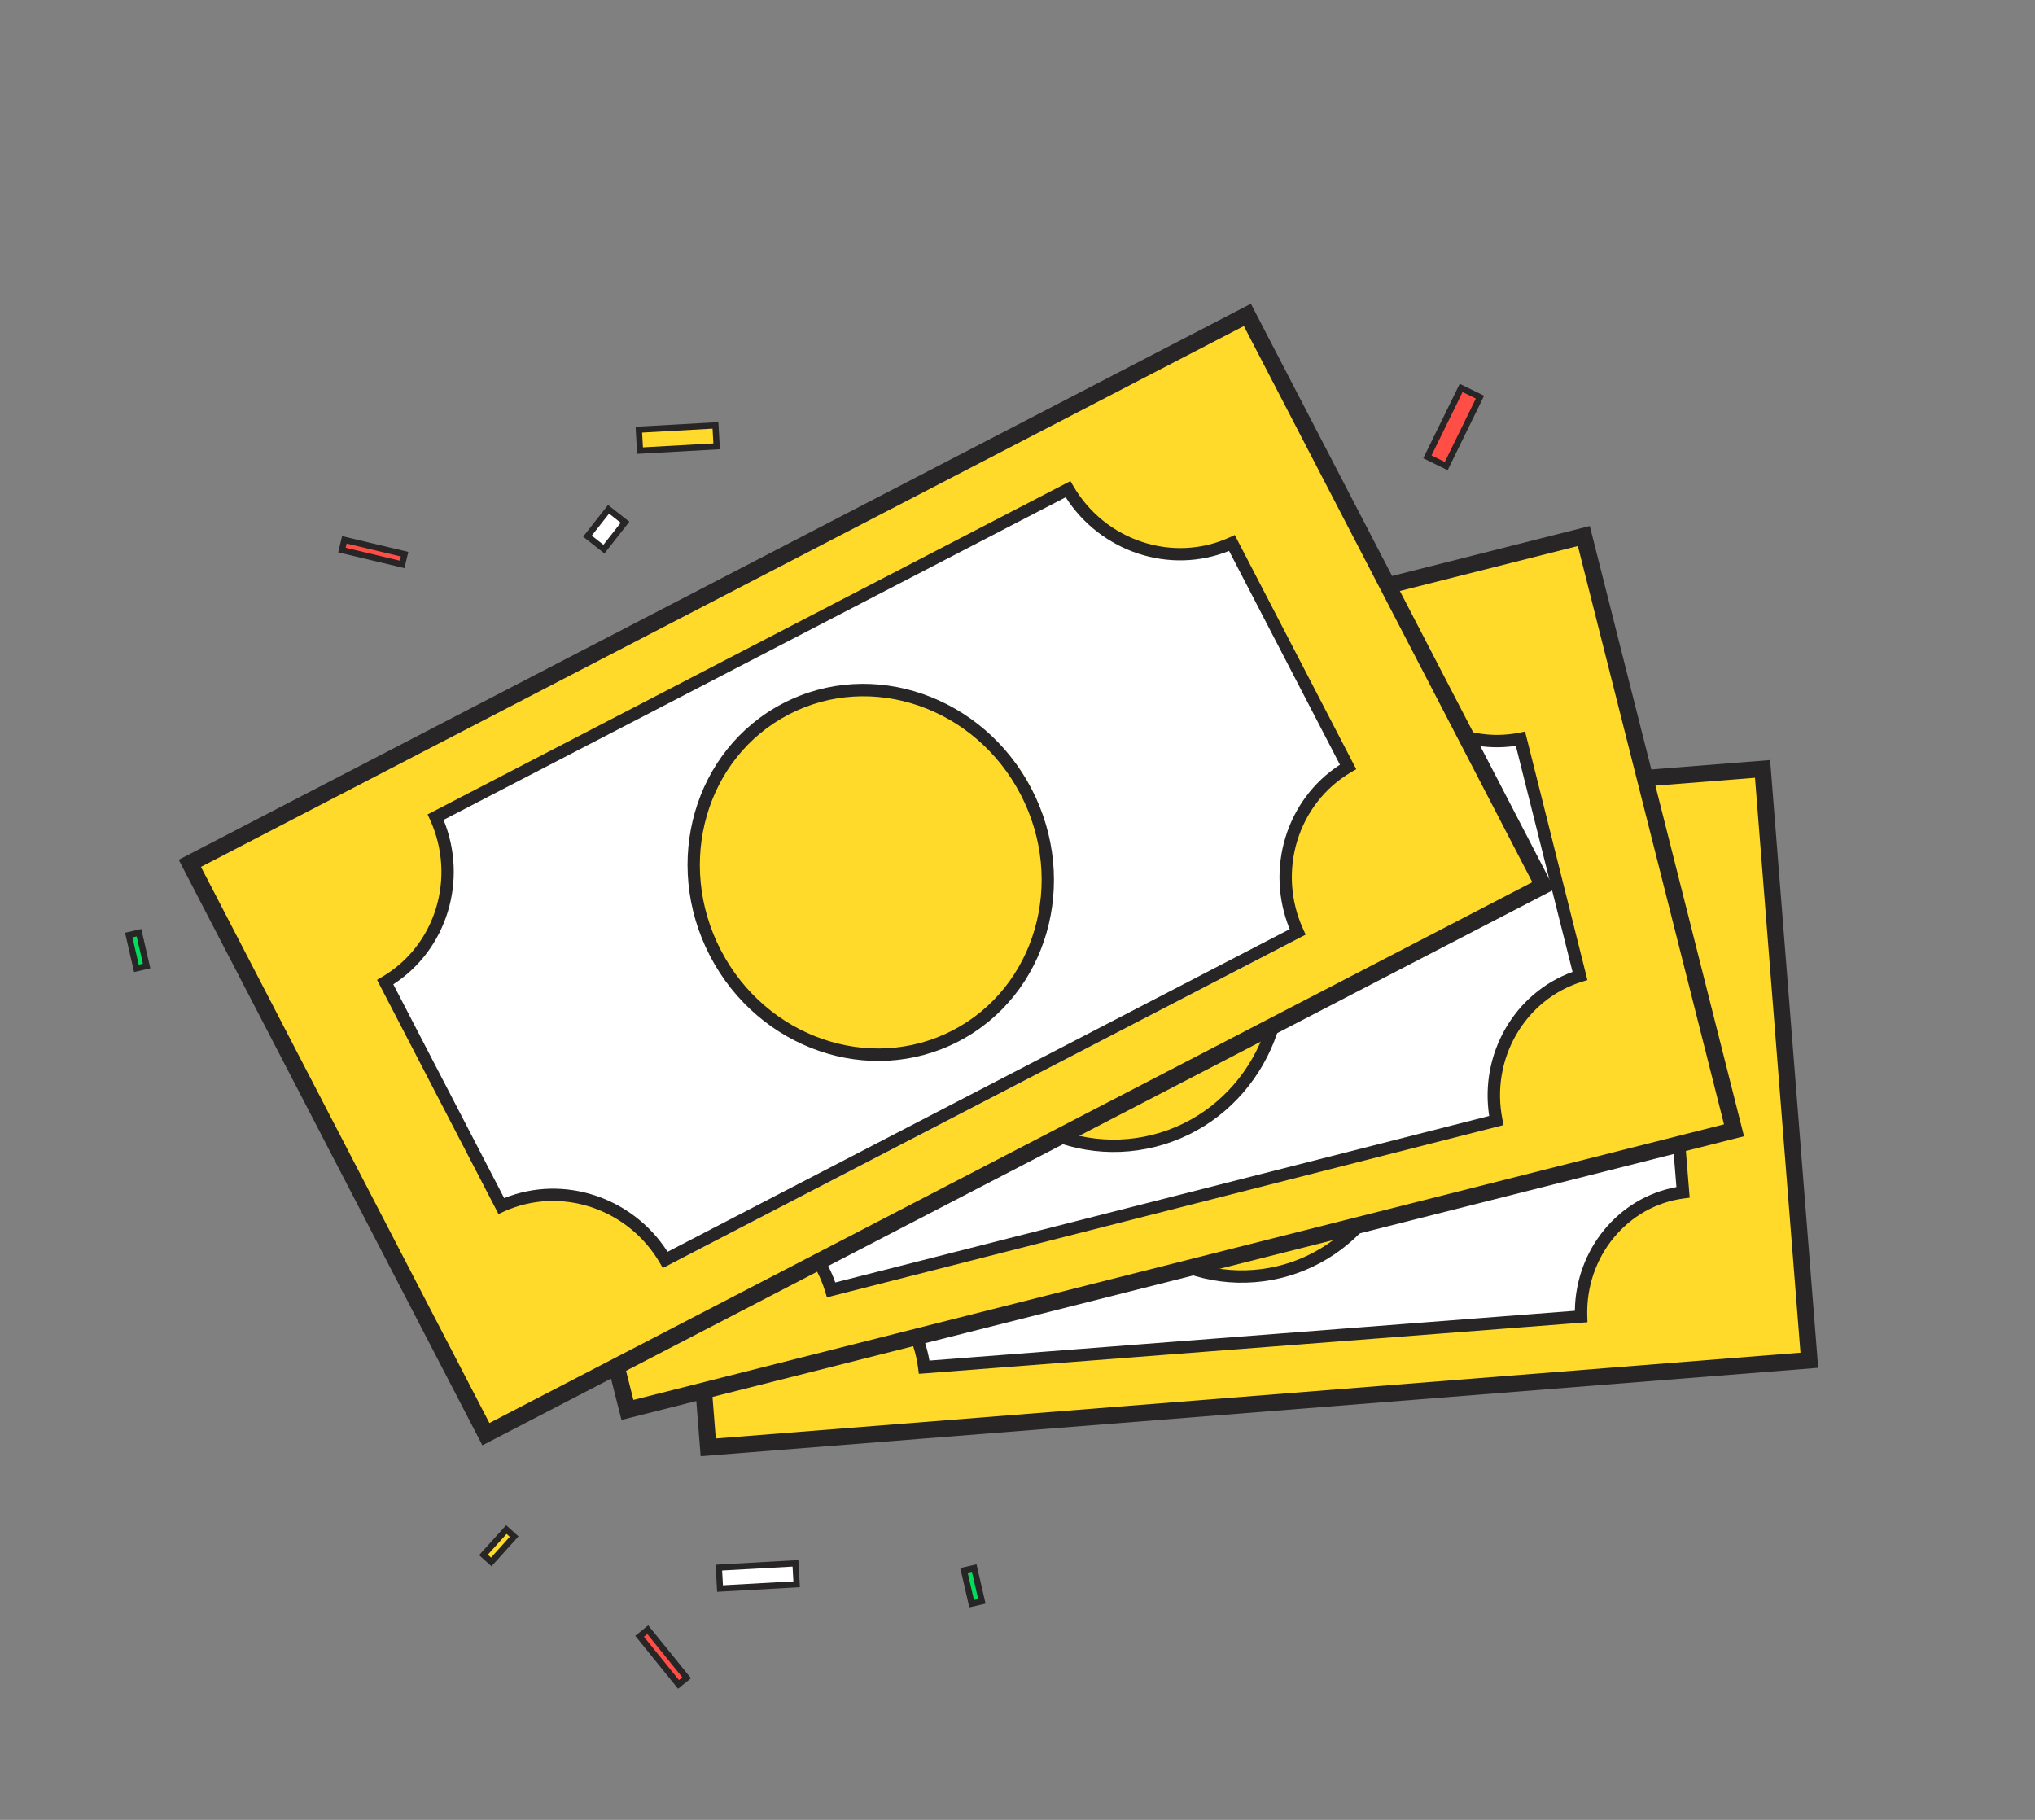 <svg width="265" height="237" viewBox="0 0 265 237" fill="none" xmlns="http://www.w3.org/2000/svg">
<rect x="0" y="0" width="265" height="237" fill="#808080" stroke="none"/>
<path d="M86.135 111.475L92.225 188.484L235.613 177.144L229.522 100.135L86.135 111.475Z" fill="#FFDA2A"/>
<path d="M84.982 110.491L230.507 98.982L236.766 178.129L91.241 189.638L84.982 110.491ZM234.46 176.16L228.538 101.288L87.288 112.459L93.21 187.331L234.46 176.16Z" fill="#272525"/>
<path d="M200.834 110.653L115.559 117.256C115.824 125.374 110.078 132.367 102.318 133.372L104.8 164.058C112.625 163.861 119.422 169.881 120.468 177.941L205.743 171.338C205.478 163.22 211.222 156.229 218.982 155.217L216.5 124.532C208.674 124.732 201.876 118.71 200.831 110.652L200.834 110.653Z" fill="white"/>
<path d="M200.04 109.807L199.986 109.392L205.113 111.033L201.875 111.283C203.22 118.553 209.5 123.853 216.644 123.673L217.407 123.653L220.031 155.976L219.275 156.074C211.921 157.03 206.441 163.67 206.696 171.426L206.721 172.194L119.654 178.911L119.555 178.149C118.562 170.509 112.171 164.822 104.828 164.913L104.655 164.917L103.892 164.935L101.269 132.613L102.025 132.515C109.379 131.564 114.862 124.923 114.606 117.168L114.581 116.4L200.04 109.807ZM116.221 117.892C116.13 125.839 110.577 132.638 102.993 133.998L105.371 163.304C113.08 163.489 119.659 169.35 121.033 177.187L205.081 170.702C205.172 162.754 210.723 155.957 218.306 154.592L215.928 125.285C208.219 125.104 201.638 119.242 200.265 111.407L116.221 117.892Z" fill="#272525"/>
<path d="M182.847 142.568C181.889 130.458 171.603 121.392 159.871 122.32C148.14 123.248 139.406 133.818 140.364 145.928C141.322 158.039 151.608 167.104 163.34 166.177C175.071 165.249 183.805 154.679 182.847 142.568Z" fill="#FFDA2A"/>
<path d="M159.935 123.122C148.67 124.013 140.241 134.173 141.166 145.865C142.09 157.557 152.012 166.266 163.277 165.375C174.541 164.484 182.97 154.324 182.046 142.632C181.121 130.94 171.2 122.231 159.935 123.122ZM159.808 121.519C172.006 120.554 182.658 129.976 183.649 142.505C184.64 155.034 175.601 166.014 163.403 166.978C151.205 167.943 140.553 158.521 139.562 145.992C138.572 133.463 147.61 122.483 159.808 121.519Z" fill="#272525"/>
<path d="M62.147 106.22L81.705 183.613L225.805 147.198L206.248 69.805L62.147 106.22Z" fill="#FFDA2A"/>
<path d="M60.845 105.443L207.025 68.503L227.107 147.974L80.928 184.915L60.845 105.443ZM224.503 146.421L205.471 71.107L63.45 106.996L82.482 182.31L224.503 146.421Z" fill="#272525"/>
<path d="M179.407 85.06L93.154 107.069C94.783 115.259 90.071 123.388 82.291 125.803L89.977 156.5C97.961 154.897 105.935 159.785 108.355 167.775L194.608 145.766C192.979 137.576 197.691 129.448 205.47 127.03L197.786 96.332C189.802 97.941 181.829 93.049 179.407 85.06Z" fill="white"/>
<path d="M180.079 83.885L180.302 84.618C182.628 92.281 190.255 96.944 197.843 95.419L198.597 95.268L206.715 127.631L205.981 127.859C198.588 130.153 194.078 137.906 195.645 145.762L195.795 146.514L107.683 168.951L107.46 168.218C105.154 160.613 97.628 155.967 90.097 157.378L89.919 157.413L89.166 157.564L81.045 125.202L81.78 124.974C89.175 122.682 93.685 114.929 92.117 107.073L91.967 106.322L180.079 83.885ZM93.837 107.505C95.093 115.611 90.539 123.53 82.982 126.266L90.368 155.7C98.308 154.494 106.053 159.279 108.771 167.014L193.925 145.33C192.669 137.225 197.223 129.305 204.779 126.567L197.395 97.132C189.455 98.343 181.711 93.555 178.992 85.822L93.837 107.505Z" fill="#272525"/>
<path d="M166.059 121.128C162.983 108.957 150.932 101.505 139.143 104.485C127.353 107.464 120.289 119.746 123.365 131.917C126.441 144.089 138.491 151.541 150.281 148.561C162.071 145.582 169.135 133.3 166.059 121.128Z" fill="#FFDA2A"/>
<path d="M139.34 105.264C128.004 108.129 121.171 119.956 124.144 131.72C127.117 143.485 138.748 150.646 150.084 147.782C161.42 144.917 168.252 133.09 165.279 121.325C162.306 109.561 150.676 102.399 139.34 105.264ZM138.946 103.705C151.189 100.611 163.66 108.353 166.839 120.931C170.017 133.51 162.722 146.247 150.478 149.341C138.235 152.435 125.764 144.693 122.585 132.114C119.407 119.536 126.702 106.799 138.946 103.705Z" fill="#272525"/>
<path d="M162.374 41.188L24.9 112.484L63.333 186.59L200.806 115.294L162.374 41.188Z" fill="#FFDA2A"/>
<path d="M162.891 39.557L202.437 115.811L62.816 188.221L23.269 111.967L162.891 39.557ZM63.729 185.318L199.539 114.884L161.978 42.46L26.168 112.894L63.729 185.318Z" fill="#272525"/>
<path d="M138.999 64.213L57.187 106.642C60.82 114.565 58.028 123.905 50.752 128.169L65.961 157.495C73.638 154.006 82.881 157.102 87.264 164.639L169.077 122.21C165.444 114.287 168.234 104.948 175.51 100.681L160.301 71.355C152.625 74.846 143.382 71.747 138.999 64.213Z" fill="white"/>
<path d="M139.392 62.647L139.773 63.302C143.94 70.455 152.77 73.331 160.096 69.993L160.793 69.676L176.609 100.172L175.949 100.559C168.998 104.628 166.264 113.501 169.711 121.028L170.027 121.717L86.315 165.131L85.933 164.476C81.765 157.32 72.937 154.447 65.609 157.783L64.912 158.1L49.096 127.603L49.757 127.217C56.706 123.151 59.442 114.277 55.996 106.75L55.68 106.061L139.392 62.647ZM57.762 106.774C60.962 114.613 58.221 123.656 51.215 128.187L65.656 156.032C73.396 152.918 82.366 155.885 86.932 163.019L167.944 121.004C164.745 113.165 167.484 104.122 174.49 99.588L160.05 71.744C152.31 74.86 143.339 71.891 138.775 64.759L57.762 106.774Z" fill="#272525"/>
<path d="M124.789 134.275C136.059 128.43 140.332 114.316 134.334 102.749C128.335 91.182 114.336 86.544 103.066 92.389C91.796 98.234 87.523 112.348 93.521 123.915C99.52 135.481 113.519 140.12 124.789 134.275Z" fill="#FFDA2A"/>
<path d="M132.916 103.484C127.012 92.101 113.484 87.457 102.722 93.038C91.959 98.62 87.961 112.353 93.865 123.737C99.768 135.12 113.297 139.764 124.06 134.183C134.822 128.601 138.82 114.868 132.916 103.484ZM134.334 102.749C140.629 114.887 136.397 129.618 124.809 135.628C113.221 141.637 98.742 136.61 92.447 124.472C86.152 112.334 90.384 97.603 101.972 91.593C113.56 85.584 128.039 90.611 134.334 102.749Z" fill="#272525"/>
<path d="M93.168 55.398L83.192 55.956L83.345 58.682L93.321 58.124L93.168 55.398Z" fill="#FFDA2A"/>
<path d="M93.548 54.973L93.745 58.503L82.966 59.106L82.768 55.576L93.548 54.973ZM83.724 58.258L92.897 57.745L92.79 55.821L83.616 56.334L83.724 58.258Z" fill="#272525"/>
<path d="M188.329 60.695L192.723 51.721L190.27 50.52L185.876 59.494L188.329 60.695Z" fill="#FF4E45"/>
<path d="M188.514 61.233L185.338 59.678L190.086 49.982L193.261 51.537L188.514 61.233ZM190.454 51.058L186.414 59.31L188.145 60.157L192.185 51.906L190.454 51.058Z" fill="#272525"/>
<path d="M103.587 203.593L93.611 204.151L93.763 206.878L103.74 206.32L103.587 203.593Z" fill="white"/>
<path d="M103.966 203.169L104.163 206.699L93.384 207.302L93.187 203.772L103.966 203.169ZM94.142 206.454L103.316 205.941L103.208 204.017L94.034 204.53L94.142 206.454Z" fill="#272525"/>
<path d="M79.245 66.325L76.497 69.823L78.645 71.51L81.393 68.012L79.245 66.325Z" fill="white"/>
<path d="M79.177 65.76L81.958 67.944L78.713 72.075L75.933 69.891L79.177 65.76ZM78.577 70.946L80.829 68.08L79.313 66.889L77.062 69.756L78.577 70.946Z" fill="#272525"/>
<path d="M127.859 208.541L126.863 204.204L125.53 204.51L126.527 208.847L127.859 208.541Z" fill="#00DD5C"/>
<path d="M128.341 208.842L126.225 209.328L125.048 204.209L127.164 203.722L128.341 208.842ZM126.012 204.812L126.829 208.365L127.377 208.239L126.561 204.686L126.012 204.812Z" fill="#272525"/>
<path d="M19.094 125.801L18.098 121.465L16.765 121.771L17.762 126.107L19.094 125.801Z" fill="#00DD5C"/>
<path d="M19.576 126.103L17.46 126.589L16.284 121.469L18.399 120.983L19.576 126.103ZM17.247 122.073L18.064 125.625L18.612 125.499L17.796 121.947L17.247 122.073Z" fill="#272525"/>
<path d="M63.971 203.41L66.953 200.107L65.938 199.191L62.957 202.494L63.971 203.41Z" fill="#FFDA2A"/>
<path d="M64.001 203.978L62.389 202.523L65.909 198.624L67.52 200.078L64.001 203.978ZM65.967 199.759L63.525 202.465L63.942 202.842L66.385 200.136L65.967 199.759Z" fill="#272525"/>
<path d="M52.684 72.173L44.845 70.304L44.528 71.633L52.367 73.502L52.684 72.173Z" fill="#FF4E45"/>
<path d="M53.169 71.875L52.666 73.987L44.044 71.931L44.547 69.82L53.169 71.875ZM45.012 71.335L52.07 73.018L52.2 72.471L45.143 70.788L45.012 71.335Z" fill="#272525"/>
<path d="M83.289 213.094L88.356 219.362L89.419 218.502L84.352 212.235L83.289 213.094Z" fill="#FF4E45"/>
<path d="M82.724 213.034L84.412 211.669L89.984 218.562L88.296 219.927L82.724 213.034ZM88.853 218.442L84.292 212.8L83.854 213.154L88.416 218.796L88.853 218.442Z" fill="#272525"/>
</svg>
